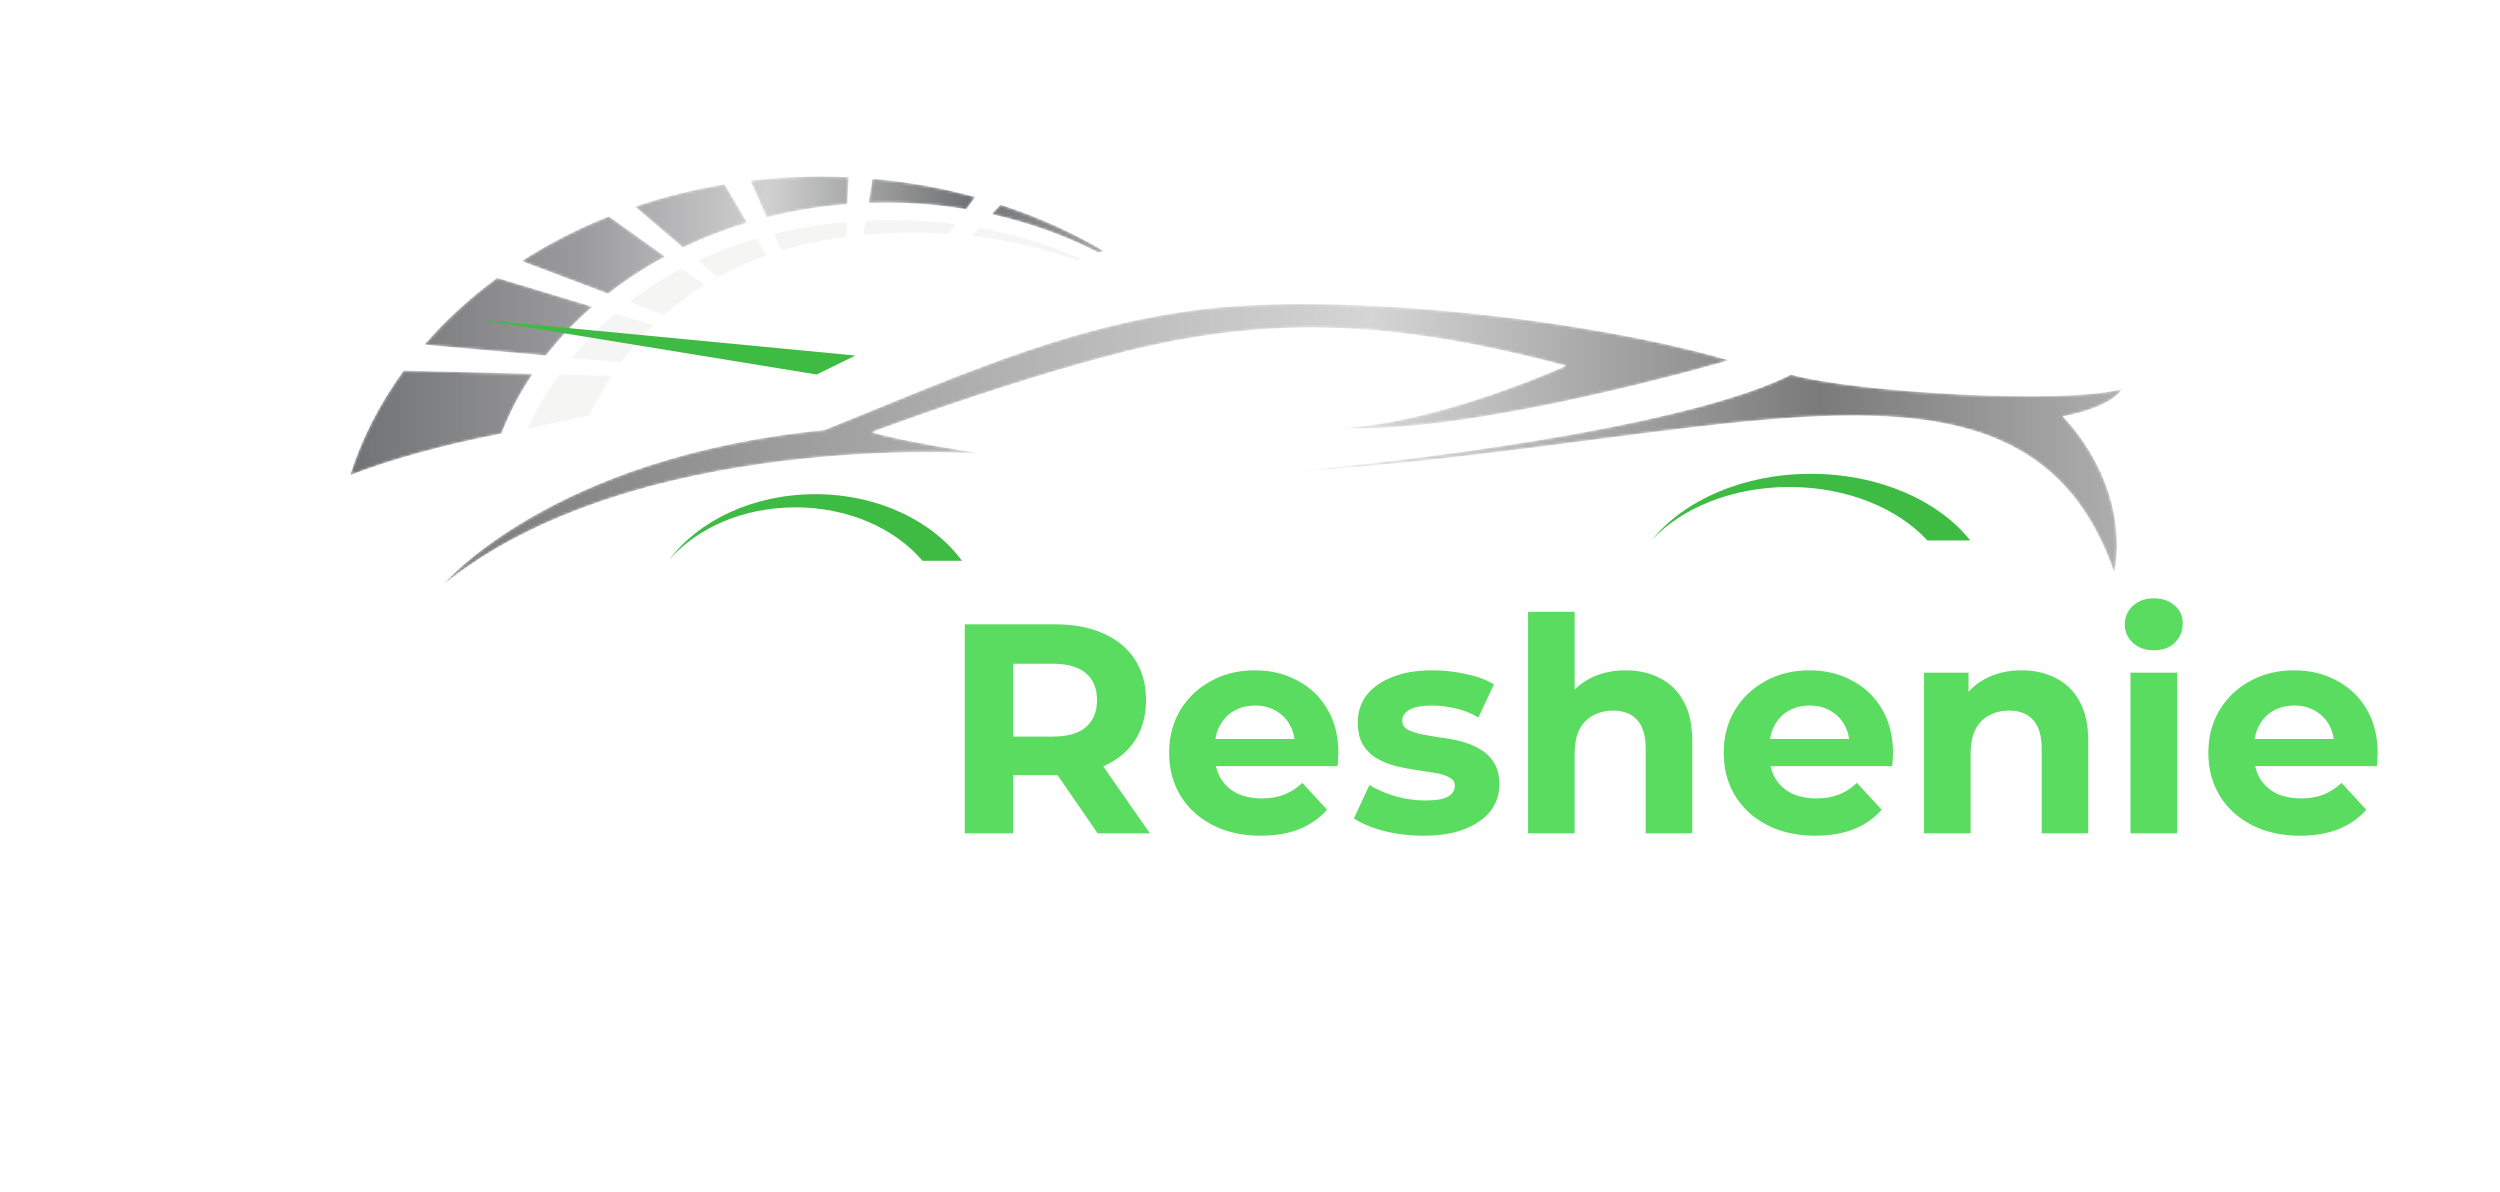 <?xml version="1.0" encoding="UTF-8"?> <svg xmlns="http://www.w3.org/2000/svg" width="921" height="439" viewBox="0 0 921 439" fill="none"> <g clip-path="url(#clip0_1203_759)"> <g filter="url(#filter0_d_1203_759)"> <path d="M66.583 305L100.903 228H118.503L152.933 305H134.233L106.073 237.02H113.113L84.843 305H66.583ZM83.743 288.5L88.473 274.97H128.073L132.913 288.5H83.743ZM183.608 305.88C178.694 305.88 174.294 304.927 170.408 303.02C166.594 301.113 163.624 298.217 161.498 294.33C159.371 290.37 158.308 285.347 158.308 279.26V245.82H175.468V276.73C175.468 281.643 176.494 285.273 178.548 287.62C180.674 289.893 183.644 291.03 187.458 291.03C190.098 291.03 192.444 290.48 194.498 289.38C196.551 288.207 198.164 286.447 199.338 284.1C200.511 281.68 201.098 278.673 201.098 275.08V245.82H218.258V305H201.978V288.72L204.948 293.45C202.968 297.557 200.034 300.673 196.148 302.8C192.334 304.853 188.154 305.88 183.608 305.88ZM258.355 305.88C251.389 305.88 245.962 304.12 242.075 300.6C238.189 297.007 236.245 291.69 236.245 284.65V232.73H253.405V284.43C253.405 286.923 254.065 288.867 255.385 290.26C256.705 291.58 258.502 292.24 260.775 292.24C263.489 292.24 265.799 291.507 267.705 290.04L272.325 302.14C270.565 303.387 268.439 304.34 265.945 305C263.525 305.587 260.995 305.88 258.355 305.88ZM227.115 260.34V247.14H268.145V260.34H227.115ZM308.292 305.88C301.985 305.88 296.375 304.56 291.462 301.92C286.622 299.28 282.772 295.687 279.912 291.14C277.125 286.52 275.732 281.277 275.732 275.41C275.732 269.47 277.125 264.227 279.912 259.68C282.772 255.06 286.622 251.467 291.462 248.9C296.375 246.26 301.985 244.94 308.292 244.94C314.525 244.94 320.099 246.26 325.012 248.9C329.925 251.467 333.775 255.023 336.562 259.57C339.349 264.117 340.742 269.397 340.742 275.41C340.742 281.277 339.349 286.52 336.562 291.14C333.775 295.687 329.925 299.28 325.012 301.92C320.099 304.56 314.525 305.88 308.292 305.88ZM308.292 291.8C311.152 291.8 313.719 291.14 315.992 289.82C318.265 288.5 320.062 286.63 321.382 284.21C322.702 281.717 323.362 278.783 323.362 275.41C323.362 271.963 322.702 269.03 321.382 266.61C320.062 264.19 318.265 262.32 315.992 261C313.719 259.68 311.152 259.02 308.292 259.02C305.432 259.02 302.865 259.68 300.592 261C298.319 262.32 296.485 264.19 295.092 266.61C293.772 269.03 293.112 271.963 293.112 275.41C293.112 278.783 293.772 281.717 295.092 284.21C296.485 286.63 298.319 288.5 300.592 289.82C302.865 291.14 305.432 291.8 308.292 291.8Z" fill="white"></path> <path d="M353.422 305V228H386.752C393.645 228 399.585 229.137 404.572 231.41C409.559 233.61 413.409 236.8 416.122 240.98C418.835 245.16 420.192 250.147 420.192 255.94C420.192 261.66 418.835 266.61 416.122 270.79C413.409 274.897 409.559 278.05 404.572 280.25C399.585 282.45 393.645 283.55 386.752 283.55H363.322L371.242 275.74V305H353.422ZM402.372 305L383.122 277.06H402.152L421.622 305H402.372ZM371.242 277.72L363.322 269.36H385.762C391.262 269.36 395.369 268.187 398.082 265.84C400.795 263.42 402.152 260.12 402.152 255.94C402.152 251.687 400.795 248.387 398.082 246.04C395.369 243.693 391.262 242.52 385.762 242.52H363.322L371.242 234.05V277.72ZM462.471 305.88C455.724 305.88 449.784 304.56 444.651 301.92C439.591 299.28 435.667 295.687 432.881 291.14C430.094 286.52 428.701 281.277 428.701 275.41C428.701 269.47 430.057 264.227 432.771 259.68C435.557 255.06 439.334 251.467 444.101 248.9C448.867 246.26 454.257 244.94 460.271 244.94C466.064 244.94 471.271 246.187 475.891 248.68C480.584 251.1 484.287 254.62 487.001 259.24C489.714 263.787 491.071 269.25 491.071 275.63C491.071 276.29 491.034 277.06 490.961 277.94C490.887 278.747 490.814 279.517 490.741 280.25H442.671V270.24H481.721L475.121 273.21C475.121 270.13 474.497 267.453 473.251 265.18C472.004 262.907 470.281 261.147 468.081 259.9C465.881 258.58 463.314 257.92 460.381 257.92C457.447 257.92 454.844 258.58 452.571 259.9C450.371 261.147 448.647 262.943 447.401 265.29C446.154 267.563 445.531 270.277 445.531 273.43V276.07C445.531 279.297 446.227 282.157 447.621 284.65C449.087 287.07 451.104 288.94 453.671 290.26C456.311 291.507 459.391 292.13 462.911 292.13C466.064 292.13 468.814 291.653 471.161 290.7C473.581 289.747 475.781 288.317 477.761 286.41L486.891 296.31C484.177 299.39 480.767 301.773 476.661 303.46C472.554 305.073 467.824 305.88 462.471 305.88ZM522.405 305.88C517.345 305.88 512.469 305.293 507.775 304.12C503.155 302.873 499.489 301.333 496.775 299.5L502.495 287.18C505.209 288.867 508.399 290.26 512.065 291.36C515.805 292.387 519.472 292.9 523.065 292.9C527.025 292.9 529.812 292.423 531.425 291.47C533.112 290.517 533.955 289.197 533.955 287.51C533.955 286.117 533.295 285.09 531.975 284.43C530.729 283.697 529.042 283.147 526.915 282.78C524.789 282.413 522.442 282.047 519.875 281.68C517.382 281.313 514.852 280.837 512.285 280.25C509.719 279.59 507.372 278.637 505.245 277.39C503.119 276.143 501.395 274.457 500.075 272.33C498.829 270.203 498.205 267.453 498.205 264.08C498.205 260.34 499.269 257.04 501.395 254.18C503.595 251.32 506.749 249.083 510.855 247.47C514.962 245.783 519.875 244.94 525.595 244.94C529.629 244.94 533.735 245.38 537.915 246.26C542.095 247.14 545.579 248.423 548.365 250.11L542.645 262.32C539.785 260.633 536.889 259.497 533.955 258.91C531.095 258.25 528.309 257.92 525.595 257.92C521.782 257.92 518.995 258.433 517.235 259.46C515.475 260.487 514.595 261.807 514.595 263.42C514.595 264.887 515.219 265.987 516.465 266.72C517.785 267.453 519.509 268.04 521.635 268.48C523.762 268.92 526.072 269.323 528.565 269.69C531.132 269.983 533.699 270.46 536.265 271.12C538.832 271.78 541.142 272.733 543.195 273.98C545.322 275.153 547.045 276.803 548.365 278.93C549.685 280.983 550.345 283.697 550.345 287.07C550.345 290.737 549.245 294 547.045 296.86C544.845 299.647 541.655 301.847 537.475 303.46C533.369 305.073 528.345 305.88 522.405 305.88ZM596.903 244.94C601.596 244.94 605.776 245.893 609.443 247.8C613.183 249.633 616.116 252.493 618.243 256.38C620.369 260.193 621.433 265.107 621.433 271.12V305H604.273V273.76C604.273 268.993 603.209 265.473 601.083 263.2C599.029 260.927 596.096 259.79 592.283 259.79C589.569 259.79 587.113 260.377 584.913 261.55C582.786 262.65 581.099 264.373 579.853 266.72C578.679 269.067 578.093 272.073 578.093 275.74V305H560.933V223.38H578.093V262.21L574.243 257.26C576.369 253.3 579.413 250.257 583.373 248.13C587.333 246.003 591.843 244.94 596.903 244.94ZM666.787 305.88C660.04 305.88 654.1 304.56 648.967 301.92C643.907 299.28 639.984 295.687 637.197 291.14C634.41 286.52 633.017 281.277 633.017 275.41C633.017 269.47 634.374 264.227 637.087 259.68C639.874 255.06 643.65 251.467 648.417 248.9C653.184 246.26 658.574 244.94 664.587 244.94C670.38 244.94 675.587 246.187 680.207 248.68C684.9 251.1 688.604 254.62 691.317 259.24C694.03 263.787 695.387 269.25 695.387 275.63C695.387 276.29 695.35 277.06 695.277 277.94C695.204 278.747 695.13 279.517 695.057 280.25H646.987V270.24H686.037L679.437 273.21C679.437 270.13 678.814 267.453 677.567 265.18C676.32 262.907 674.597 261.147 672.397 259.9C670.197 258.58 667.63 257.92 664.697 257.92C661.764 257.92 659.16 258.58 656.887 259.9C654.687 261.147 652.964 262.943 651.717 265.29C650.47 267.563 649.847 270.277 649.847 273.43V276.07C649.847 279.297 650.544 282.157 651.937 284.65C653.404 287.07 655.42 288.94 657.987 290.26C660.627 291.507 663.707 292.13 667.227 292.13C670.38 292.13 673.13 291.653 675.477 290.7C677.897 289.747 680.097 288.317 682.077 286.41L691.207 296.31C688.494 299.39 685.084 301.773 680.977 303.46C676.87 305.073 672.14 305.88 666.787 305.88ZM742.782 244.94C747.475 244.94 751.655 245.893 755.322 247.8C759.062 249.633 761.995 252.493 764.122 256.38C766.248 260.193 767.312 265.107 767.312 271.12V305H750.152V273.76C750.152 268.993 749.088 265.473 746.962 263.2C744.908 260.927 741.975 259.79 738.162 259.79C735.448 259.79 732.992 260.377 730.792 261.55C728.665 262.65 726.978 264.373 725.732 266.72C724.558 269.067 723.972 272.073 723.972 275.74V305H706.812V245.82H723.202V262.21L720.122 257.26C722.248 253.3 725.292 250.257 729.252 248.13C733.212 246.003 737.722 244.94 742.782 244.94ZM782.866 305V245.82H800.026V305H782.866ZM791.446 237.57C788.293 237.57 785.726 236.653 783.746 234.82C781.766 232.987 780.776 230.713 780.776 228C780.776 225.287 781.766 223.013 783.746 221.18C785.726 219.347 788.293 218.43 791.446 218.43C794.6 218.43 797.166 219.31 799.146 221.07C801.126 222.757 802.116 224.957 802.116 227.67C802.116 230.53 801.126 232.913 799.146 234.82C797.24 236.653 794.673 237.57 791.446 237.57ZM845.322 305.88C838.576 305.88 832.636 304.56 827.502 301.92C822.442 299.28 818.519 295.687 815.732 291.14C812.946 286.52 811.552 281.277 811.552 275.41C811.552 269.47 812.909 264.227 815.622 259.68C818.409 255.06 822.186 251.467 826.952 248.9C831.719 246.26 837.109 244.94 843.122 244.94C848.916 244.94 854.122 246.187 858.742 248.68C863.436 251.1 867.139 254.62 869.852 259.24C872.566 263.787 873.922 269.25 873.922 275.63C873.922 276.29 873.886 277.06 873.812 277.94C873.739 278.747 873.666 279.517 873.592 280.25H825.522V270.24H864.572L857.972 273.21C857.972 270.13 857.349 267.453 856.102 265.18C854.856 262.907 853.132 261.147 850.932 259.9C848.732 258.58 846.166 257.92 843.232 257.92C840.299 257.92 837.696 258.58 835.422 259.9C833.222 261.147 831.499 262.943 830.252 265.29C829.006 267.563 828.382 270.277 828.382 273.43V276.07C828.382 279.297 829.079 282.157 830.472 284.65C831.939 287.07 833.956 288.94 836.522 290.26C839.162 291.507 842.242 292.13 845.762 292.13C848.916 292.13 851.666 291.653 854.012 290.7C856.432 289.747 858.632 288.317 860.612 286.41L869.742 296.31C867.029 299.39 863.619 301.773 859.512 303.46C855.406 305.073 850.676 305.88 845.322 305.88Z" fill="#5ADC61"></path> </g> <g filter="url(#filter1_d_1203_759)"> <path d="M352.638 358.452C351.406 359.039 350.13 359.508 348.81 359.86C347.519 360.183 346.184 360.344 344.806 360.344C341.99 360.344 339.76 359.684 338.118 358.364C336.504 357.044 335.698 355.005 335.698 352.248V344.68H339.922V351.984C339.922 353.656 340.435 354.888 341.462 355.68C342.518 356.472 343.926 356.868 345.686 356.868C346.8 356.868 347.944 356.721 349.118 356.428C350.32 356.135 351.494 355.724 352.638 355.196V358.452ZM352.33 368V344.68H356.554V368H352.33ZM364.754 368V344.68H368.978V361.664L383.278 344.68H387.106V368H382.882V351.016L368.626 368H364.754ZM395.305 368V344.68H416.909V368H412.685V347.32L413.697 348.376H398.517L399.529 347.32V368H395.305ZM423.498 357.748V354.096H435.334V357.748H423.498ZM445.687 368V347.276L446.743 348.376H437.151V344.68H458.447V348.376H448.899L449.911 347.276V368H445.687ZM462.766 368V344.68H466.99V354.228H474.03V358.144H466.99V368H462.766ZM483.402 368.264C481.114 368.264 479.075 367.751 477.286 366.724C475.526 365.697 474.132 364.289 473.106 362.5C472.079 360.681 471.566 358.628 471.566 356.34C471.566 354.023 472.079 351.969 473.106 350.18C474.132 348.361 475.526 346.953 477.286 345.956C479.075 344.959 481.114 344.46 483.402 344.46C485.66 344.46 487.684 344.959 489.474 345.956C491.263 346.953 492.671 348.361 493.698 350.18C494.724 351.969 495.238 354.023 495.238 356.34C495.238 358.657 494.724 360.711 493.698 362.5C492.671 364.289 491.263 365.697 489.474 366.724C487.684 367.751 485.66 368.264 483.402 368.264ZM483.402 364.568C484.868 364.568 486.174 364.231 487.318 363.556C488.462 362.852 489.371 361.899 490.046 360.696C490.72 359.464 491.058 358.012 491.058 356.34C491.058 354.668 490.72 353.231 490.046 352.028C489.371 350.796 488.462 349.843 487.318 349.168C486.174 348.493 484.868 348.156 483.402 348.156C481.964 348.156 480.659 348.493 479.486 349.168C478.342 349.843 477.432 350.796 476.758 352.028C476.083 353.231 475.746 354.668 475.746 356.34C475.746 358.012 476.083 359.464 476.758 360.696C477.432 361.899 478.342 362.852 479.486 363.556C480.659 364.231 481.964 364.568 483.402 364.568ZM501.309 368V344.68H505.533V354.58H518.821V344.68H523.045V368H518.821V358.232H505.533V368H501.309ZM531.258 368V344.68H535.482V361.664L549.782 344.68H553.61V368H549.386V351.016L535.13 368H531.258ZM561.809 368V344.68H566.033V354.58H579.321V344.68H583.545V368H579.321V358.232H566.033V368H561.809ZM591.758 368V344.68H608.918V348.376H594.97L595.982 347.408V368H591.758Z" fill="white"></path> </g> <mask id="mask0_1203_759" style="mask-type:luminance" maskUnits="userSpaceOnUse" x="163" y="111" width="619" height="105"> <path d="M759.893 153.392C759.893 153.392 777.025 150.62 781.813 143.313C760.144 149.108 683.549 144.573 659.803 138.022C626.985 154.652 542.669 167.598 475.431 173.8C636.936 163.812 746.347 116.353 778.945 211.09C784.896 177.328 759.893 153.392 759.893 153.392ZM360.788 166.997C360.788 166.997 233.297 158.43 163 215.625C163 215.625 202.305 168.509 303.593 158.43C347.435 141.045 392.032 119.881 443.683 113.833C495.335 107.786 584.025 117.361 636.936 132.73C636.936 132.73 544.215 159.942 494.579 157.674C530.953 155.645 576.969 134.746 576.969 134.746C517.004 118.873 476.437 117.361 433.101 125.424C389.764 133.486 321.231 159.186 321.231 159.186C330.049 162.21 360.788 166.997 360.788 166.997Z" fill="white"></path> </mask> <g mask="url(#mask0_1203_759)"> <path d="M759.893 153.392C759.893 153.392 777.025 150.62 781.813 143.313C760.144 149.108 683.549 144.573 659.803 138.022C626.985 154.652 542.669 167.598 475.431 173.8C636.936 163.812 746.347 116.353 778.945 211.09C784.896 177.328 759.893 153.392 759.893 153.392ZM360.788 166.997C360.788 166.997 233.297 158.43 163 215.625C163 215.625 202.305 168.509 303.593 158.43C347.435 141.045 392.032 119.881 443.683 113.833C495.335 107.786 584.025 117.361 636.936 132.73C636.936 132.73 544.215 159.942 494.579 157.674C530.953 155.645 576.969 134.746 576.969 134.746C517.004 118.873 476.437 117.361 433.101 125.424C389.764 133.486 321.231 159.186 321.231 159.186C330.049 162.21 360.788 166.997 360.788 166.997Z" fill="url(#paint0_linear_1203_759)"></path> </g> <path d="M246.486 206.3C257.297 191.804 277.353 182.059 300.326 182.059C323.462 182.059 343.638 191.943 354.394 206.609H339.852C329.797 194.736 312.59 186.905 293.042 186.905C273.662 186.905 256.576 194.599 246.486 206.3Z" fill="#3DBB43"></path> <path d="M608.682 198.797C620.419 184.3 642.196 174.555 667.139 174.555C692.258 174.555 714.164 184.439 725.843 199.105H710.054C699.136 187.232 680.454 179.401 659.23 179.401C638.188 179.401 619.636 187.095 608.682 198.797Z" fill="#3DBB43"></path> <path d="M358.082 86.92C371.821 88.511 384.805 91.585 396.649 95.906C397.174 95.725 397.695 95.549 398.217 95.374C386.882 90.285 374.262 86.396 360.755 83.975L358.082 86.92ZM311.911 81.802C302.659 82.585 293.727 84.041 285.171 86.141L287.901 92.275C295.355 90.02 303.282 88.341 311.678 87.24L311.911 81.802ZM206.003 137.969C201.551 144.192 197.607 150.866 194.25 157.992C201.147 156.627 209.153 154.387 216.897 153.179C219.455 147.979 222.273 143.078 225.33 138.456L206.003 137.969ZM328.177 81.115C325.059 81.115 321.979 81.207 318.923 81.351L318.09 86.527C324.017 85.972 330.151 85.676 336.526 85.676C340.858 85.676 345.135 85.829 349.354 86.116L351.922 82.618C344.231 81.631 336.294 81.115 328.177 81.115ZM278.65 87.894C271.158 90.072 263.985 92.767 257.162 95.948L264.382 102.118C269.993 99.02 275.954 96.346 282.281 94.114L278.65 87.894ZM226.578 115.515C220.798 120.46 215.491 125.912 210.683 131.828L228.834 133.436C232.461 128.512 236.406 123.962 240.663 119.778L226.578 115.515ZM259.555 104.927C254.239 108.22 249.275 111.938 244.647 116.051L231.899 111.222C237.894 106.62 244.315 102.498 251.143 98.909L259.555 104.927Z" fill="#F5F5F4"></path> <mask id="mask1_1203_759" style="mask-type:luminance" maskUnits="userSpaceOnUse" x="129" y="65" width="278" height="111"> <path d="M148.712 136.526C140.044 148.381 133.348 161.318 129 175.035C143.791 169.346 162.091 164.142 184.744 159.726C187.704 152.034 191.569 144.671 196.236 137.723L148.712 136.526ZM282.464 80.056C292 77.641 301.944 75.993 312.193 75.201L312.62 65.262C309.244 65.107 305.852 64.999 302.429 64.999C293.605 64.999 284.932 65.53 276.451 66.542L282.464 80.056ZM321.419 65.843L319.985 74.747C322.071 74.677 324.165 74.638 326.272 74.638C336.445 74.638 346.373 75.495 355.971 77.098L359.283 72.583C347.185 69.259 334.512 66.978 321.419 65.843ZM368.555 75.379L365.335 78.926C379.349 82.059 392.547 86.82 404.585 92.972C405.287 92.798 405.983 92.627 406.669 92.465C394.945 85.564 382.152 79.819 368.555 75.379ZM201.144 130.983C206.153 124.546 211.876 118.525 218.225 112.987L183.137 102.37C173.113 109.723 164.104 117.99 156.297 127.008L201.144 130.983ZM223.977 108.221C230.46 103.155 237.509 98.576 245.024 94.531L224.295 79.704C212.852 84.267 202.085 89.795 192.161 96.17L223.977 108.221ZM275.244 82.055C266.991 84.537 259.077 87.593 251.585 91.182L233.972 76.132C244.505 72.552 255.544 69.774 266.976 67.888L275.244 82.055Z" fill="white"></path> </mask> <g mask="url(#mask1_1203_759)"> <path d="M148.712 136.526C140.044 148.381 133.348 161.318 129 175.035C143.791 169.346 162.091 164.142 184.744 159.726C187.704 152.034 191.569 144.671 196.236 137.723L148.712 136.526ZM282.464 80.056C292 77.641 301.944 75.993 312.193 75.201L312.62 65.262C309.244 65.107 305.852 64.999 302.429 64.999C293.605 64.999 284.932 65.53 276.451 66.542L282.464 80.056ZM321.419 65.843L319.985 74.747C322.071 74.677 324.165 74.638 326.272 74.638C336.445 74.638 346.373 75.495 355.971 77.098L359.283 72.583C347.185 69.259 334.512 66.978 321.419 65.843ZM368.555 75.379L365.335 78.926C379.349 82.059 392.547 86.82 404.585 92.972C405.287 92.798 405.983 92.627 406.669 92.465C394.945 85.564 382.152 79.819 368.555 75.379ZM201.144 130.983C206.153 124.546 211.876 118.525 218.225 112.987L183.137 102.37C173.113 109.723 164.104 117.99 156.297 127.008L201.144 130.983ZM223.977 108.221C230.46 103.155 237.509 98.576 245.024 94.531L224.295 79.704C212.852 84.267 202.085 89.795 192.161 96.17L223.977 108.221ZM275.244 82.055C266.991 84.537 259.077 87.593 251.585 91.182L233.972 76.132C244.505 72.552 255.544 69.774 266.976 67.888L275.244 82.055Z" fill="url(#paint1_linear_1203_759)"></path> </g> <path d="M315.118 130.983L300.869 137.969L177.381 117.803L315.118 130.983Z" fill="#3DBB43"></path> </g> <defs> <filter id="filter0_d_1203_759" x="66.584" y="218.43" width="809.338" height="89.451" filterUnits="userSpaceOnUse" color-interpolation-filters="sRGB"> <feFlood flood-opacity="0" result="BackgroundImageFix"></feFlood> <feColorMatrix in="SourceAlpha" type="matrix" values="0 0 0 0 0 0 0 0 0 0 0 0 0 0 0 0 0 0 127 0" result="hardAlpha"></feColorMatrix> <feOffset dx="2" dy="2"></feOffset> <feComposite in2="hardAlpha" operator="out"></feComposite> <feColorMatrix type="matrix" values="0 0 0 0 0.122 0 0 0 0 0.122 0 0 0 0 0.122 0 0 0 1 0"></feColorMatrix> <feBlend mode="normal" in2="BackgroundImageFix" result="effect1_dropShadow_1203_759"></feBlend> <feBlend mode="normal" in="SourceGraphic" in2="effect1_dropShadow_1203_759" result="shape"></feBlend> </filter> <filter id="filter1_d_1203_759" x="335.697" y="344.461" width="275.221" height="25.803" filterUnits="userSpaceOnUse" color-interpolation-filters="sRGB"> <feFlood flood-opacity="0" result="BackgroundImageFix"></feFlood> <feColorMatrix in="SourceAlpha" type="matrix" values="0 0 0 0 0 0 0 0 0 0 0 0 0 0 0 0 0 0 127 0" result="hardAlpha"></feColorMatrix> <feOffset dx="2" dy="2"></feOffset> <feComposite in2="hardAlpha" operator="out"></feComposite> <feColorMatrix type="matrix" values="0 0 0 0 0.122 0 0 0 0 0.122 0 0 0 0 0.122 0 0 0 1 0"></feColorMatrix> <feBlend mode="normal" in2="BackgroundImageFix" result="effect1_dropShadow_1203_759"></feBlend> <feBlend mode="normal" in="SourceGraphic" in2="effect1_dropShadow_1203_759" result="shape"></feBlend> </filter> <linearGradient id="paint0_linear_1203_759" x1="163" y1="163.812" x2="781.813" y2="163.812" gradientUnits="userSpaceOnUse"> <stop stop-color="#7A7A7A"></stop> <stop offset="0.312" stop-color="#AEAEAE"></stop> <stop offset="0.553" stop-color="#D5D5D5"></stop> <stop offset="0.82" stop-color="#7A7A7A"></stop> <stop offset="1" stop-color="#AEAEAE"></stop> </linearGradient> <linearGradient id="paint1_linear_1203_759" x1="129" y1="120.018" x2="406.669" y2="120.018" gradientUnits="userSpaceOnUse"> <stop stop-color="#707273"></stop> <stop offset="0.312" stop-color="#9C9B9E"></stop> <stop offset="0.553" stop-color="#D1D1D1"></stop> <stop offset="0.82" stop-color="#707273"></stop> <stop offset="1" stop-color="#9C9B9E"></stop> </linearGradient> <clipPath id="clip0_1203_759"> <rect width="921" height="439" fill="white"></rect> </clipPath> </defs> </svg> 
